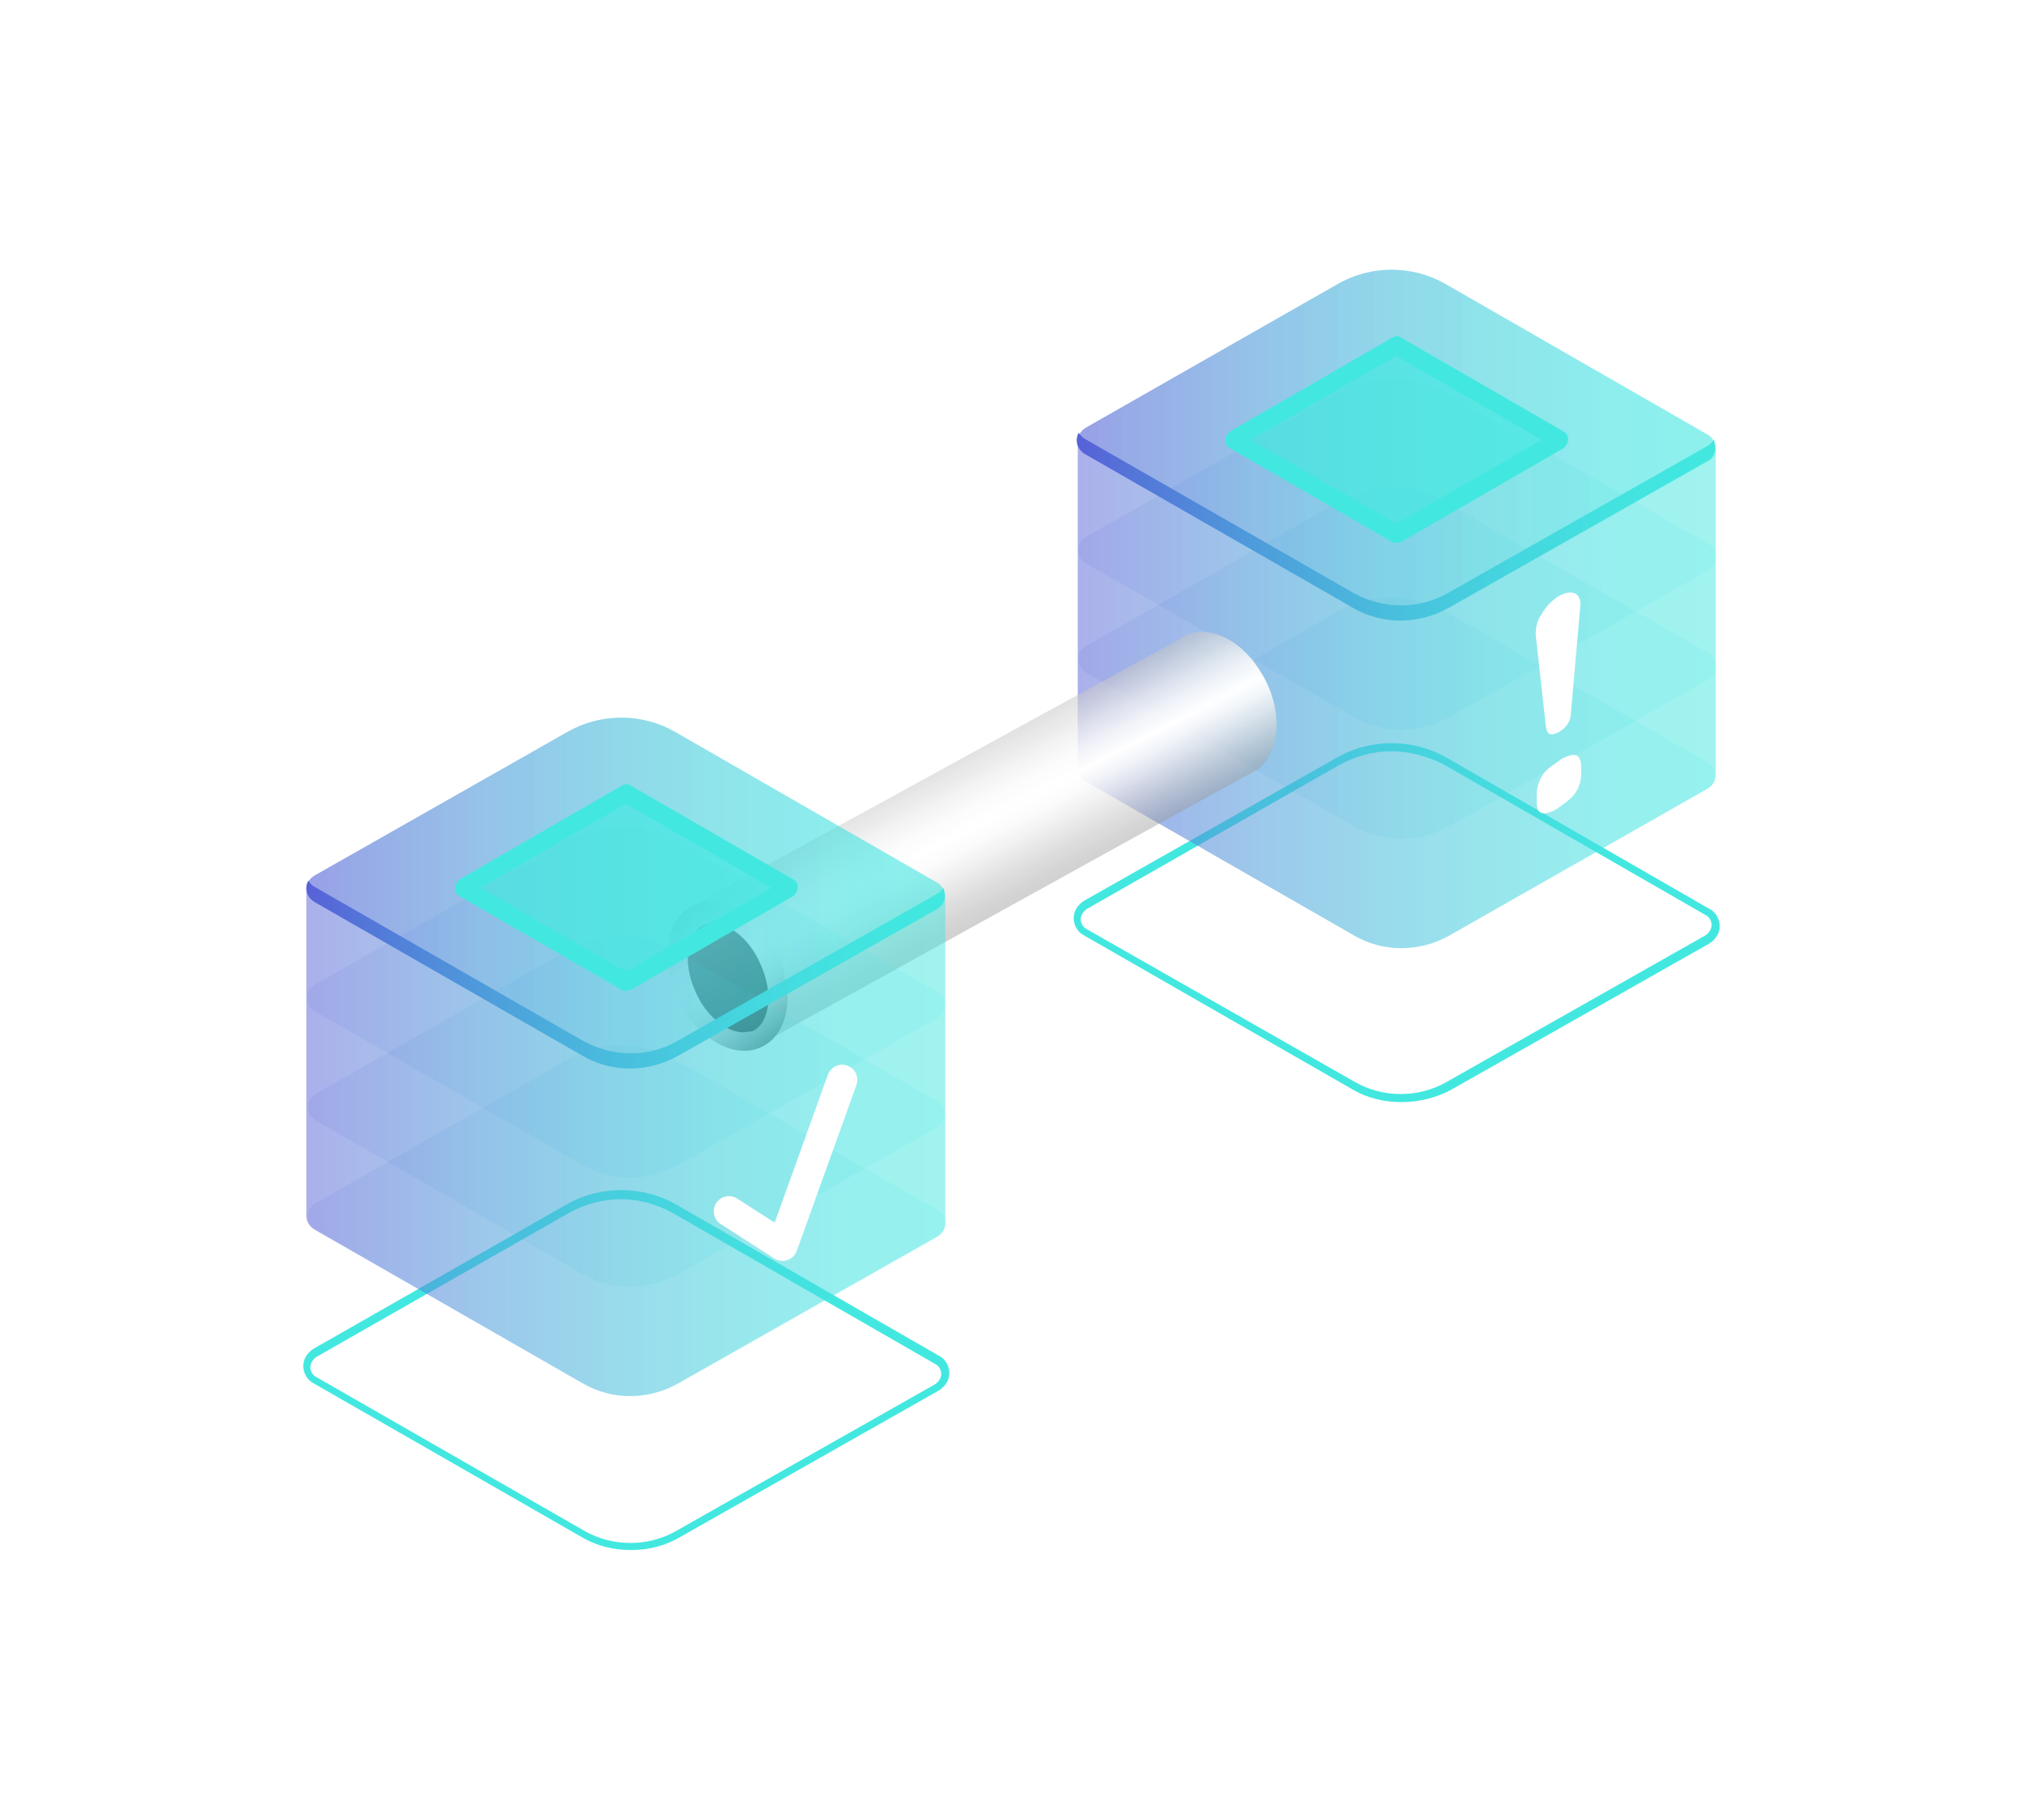 <?xml version="1.0" encoding="utf-8"?>
<!-- Generator: Adobe Illustrator 24.3.0, SVG Export Plug-In . SVG Version: 6.00 Build 0)  -->
<svg version="1.1" id="Layer_1" xmlns="http://www.w3.org/2000/svg" xmlns:xlink="http://www.w3.org/1999/xlink" x="0px" y="0px"
	 viewBox="0 0 200 180" style="enable-background:new 0 0 200 180;" xml:space="preserve">
<style type="text/css">
	.st0{fill:#42E8E0;}
	.st1{opacity:0.11;}
	.st2{fill:url(#SVGID_1_);}
	.st3{fill:url(#SVGID_2_);}
	.st4{fill:url(#SVGID_3_);}
	.st5{fill:url(#SVGID_4_);}
	.st6{opacity:0.5;fill:url(#SVGID_5_);}
	.st7{fill:url(#SVGID_6_);}
	.st8{fill:url(#SVGID_7_);}
	.st9{opacity:0.7;fill:#42E8E0;}
	.st10{fill:url(#SVGID_8_);}
	.st11{fill:url(#SVGID_9_);}
	.st12{fill:url(#SVGID_10_);}
	.st13{fill:url(#SVGID_11_);}
	.st14{fill:url(#SVGID_12_);}
	.st15{fill:url(#SVGID_13_);}
	.st16{fill:url(#SVGID_14_);}
	.st17{opacity:0.5;fill:url(#SVGID_15_);}
	.st18{fill:url(#SVGID_16_);}
	.st19{fill:url(#SVGID_17_);}
	.st20{fill:#FFFFFF;}
	.st21{fill:none;stroke:#FFFFFF;stroke-width:3;stroke-linecap:round;stroke-linejoin:round;stroke-miterlimit:10;}
</style>
<g>
	<g>
		<g>
			<g>
				<g>
					<g>
						<path class="st0" d="M138.6,109c-1.7,0-3.4-0.4-4.9-1.3l-26.5-15.2c-0.6-0.3-1-1-1-1.7c0-0.7,0.4-1.3,1-1.7L132.1,75
							c3.4-2,7.7-2,11.1,0l25.9,14.9c0.6,0.3,1,1,1,1.7c0,0.7-0.4,1.3-1,1.7l-25.6,14.5C142,108.6,140.3,109,138.6,109z M137.6,74.3
							c-1.8,0-3.6,0.5-5.2,1.4l-24.9,14.2c-0.3,0.2-0.6,0.6-0.6,1c0,0.4,0.2,0.8,0.6,1L134,107c2.8,1.6,6.3,1.6,9.1,0l25.6-14.5
							c0.3-0.2,0.6-0.6,0.6-1c0-0.4-0.2-0.8-0.6-1l-25.9-14.9h0C141.2,74.8,139.4,74.3,137.6,74.3z"/>
					</g>
					<g class="st1">
						<linearGradient id="SVGID_1_" gradientUnits="userSpaceOnUse" x1="106.579" y1="76.396" x2="169.63" y2="76.396">
							<stop  offset="0" style="stop-color:#5761D7"/>
							<stop  offset="7.257748e-02" style="stop-color:#5472D8"/>
							<stop  offset="0.279" style="stop-color:#4E9CDB"/>
							<stop  offset="0.48" style="stop-color:#49BDDD"/>
							<stop  offset="0.671" style="stop-color:#45D5DF"/>
							<stop  offset="0.849" style="stop-color:#43E3E0"/>
							<stop  offset="1" style="stop-color:#42E8E0"/>
						</linearGradient>
						<path class="st2" d="M143,60.5c-3.3-1.9-7.4-1.9-10.7,0l-24.9,14.2c-1,0.6-1,2,0,2.6l26.5,15.2c2.9,1.7,6.5,1.7,9.5,0
							L168.9,78c1-0.6,1-2,0-2.6L143,60.5z"/>
					</g>
					<g class="st1">
						<linearGradient id="SVGID_2_" gradientUnits="userSpaceOnUse" x1="106.579" y1="65.608" x2="169.63" y2="65.608">
							<stop  offset="0" style="stop-color:#5761D7"/>
							<stop  offset="7.257748e-02" style="stop-color:#5472D8"/>
							<stop  offset="0.279" style="stop-color:#4E9CDB"/>
							<stop  offset="0.48" style="stop-color:#49BDDD"/>
							<stop  offset="0.671" style="stop-color:#45D5DF"/>
							<stop  offset="0.849" style="stop-color:#43E3E0"/>
							<stop  offset="1" style="stop-color:#42E8E0"/>
						</linearGradient>
						<path class="st3" d="M143,49.7c-3.3-1.9-7.4-1.9-10.7,0l-24.9,14.2c-1,0.6-1,2,0,2.6l26.5,15.2c2.9,1.7,6.5,1.7,9.5,0
							l25.6-14.5c1-0.6,1-2,0-2.6L143,49.7z"/>
					</g>
					<g class="st1">
						<linearGradient id="SVGID_3_" gradientUnits="userSpaceOnUse" x1="106.579" y1="54.819" x2="169.63" y2="54.819">
							<stop  offset="0" style="stop-color:#5761D7"/>
							<stop  offset="7.257748e-02" style="stop-color:#5472D8"/>
							<stop  offset="0.279" style="stop-color:#4E9CDB"/>
							<stop  offset="0.48" style="stop-color:#49BDDD"/>
							<stop  offset="0.671" style="stop-color:#45D5DF"/>
							<stop  offset="0.849" style="stop-color:#43E3E0"/>
							<stop  offset="1" style="stop-color:#42E8E0"/>
						</linearGradient>
						<path class="st4" d="M143,38.9c-3.3-1.9-7.4-1.9-10.7,0l-24.9,14.2c-1,0.6-1,2,0,2.6l26.5,15.2c2.9,1.7,6.5,1.7,9.5,0
							l25.6-14.5c1-0.6,1-2,0-2.6L143,38.9z"/>
					</g>
					<g class="st1">
						<linearGradient id="SVGID_4_" gradientUnits="userSpaceOnUse" x1="106.579" y1="44.03" x2="169.63" y2="44.03">
							<stop  offset="0" style="stop-color:#5761D7"/>
							<stop  offset="7.257748e-02" style="stop-color:#5472D8"/>
							<stop  offset="0.279" style="stop-color:#4E9CDB"/>
							<stop  offset="0.48" style="stop-color:#49BDDD"/>
							<stop  offset="0.671" style="stop-color:#45D5DF"/>
							<stop  offset="0.849" style="stop-color:#43E3E0"/>
							<stop  offset="1" style="stop-color:#42E8E0"/>
						</linearGradient>
						<path class="st5" d="M143,28.1c-3.3-1.9-7.4-1.9-10.7,0l-24.9,14.2c-1,0.6-1,2,0,2.6l26.5,15.2c2.9,1.7,6.5,1.7,9.5,0
							l25.6-14.5c1-0.6,1-2,0-2.6L143,28.1z"/>
					</g>
					<linearGradient id="SVGID_5_" gradientUnits="userSpaceOnUse" x1="106.579" y1="60.213" x2="169.63" y2="60.213">
						<stop  offset="0" style="stop-color:#5761D7"/>
						<stop  offset="7.257748e-02" style="stop-color:#5472D8"/>
						<stop  offset="0.279" style="stop-color:#4E9CDB"/>
						<stop  offset="0.48" style="stop-color:#49BDDD"/>
						<stop  offset="0.671" style="stop-color:#45D5DF"/>
						<stop  offset="0.849" style="stop-color:#43E3E0"/>
						<stop  offset="1" style="stop-color:#42E8E0"/>
					</linearGradient>
					<path class="st6" d="M168.9,43L143,28.1c-3.3-1.9-7.4-1.9-10.7,0l-24.9,14.2c-0.5,0.3-0.8,0.8-0.8,1.3V76c0,0.5,0.3,1,0.8,1.3
						l26.5,15.2c2.9,1.7,6.5,1.7,9.5,0L168.9,78c0.5-0.3,0.8-0.8,0.8-1.3V44.3l0,0C169.6,43.8,169.4,43.3,168.9,43z"/>
					<g class="st1">
						<linearGradient id="SVGID_6_" gradientUnits="userSpaceOnUse" x1="106.579" y1="44.03" x2="169.63" y2="44.03">
							<stop  offset="0" style="stop-color:#5761D7"/>
							<stop  offset="7.257748e-02" style="stop-color:#5472D8"/>
							<stop  offset="0.279" style="stop-color:#4E9CDB"/>
							<stop  offset="0.48" style="stop-color:#49BDDD"/>
							<stop  offset="0.671" style="stop-color:#45D5DF"/>
							<stop  offset="0.849" style="stop-color:#43E3E0"/>
							<stop  offset="1" style="stop-color:#42E8E0"/>
						</linearGradient>
						<path class="st7" d="M143,28.1c-3.3-1.9-7.4-1.9-10.7,0l-24.9,14.2c-1,0.6-1,2,0,2.6l26.5,15.2c2.9,1.7,6.5,1.7,9.5,0
							l25.6-14.5c1-0.6,1-2,0-2.6L143,28.1z"/>
					</g>
					<linearGradient id="SVGID_7_" gradientUnits="userSpaceOnUse" x1="106.579" y1="52.12" x2="169.629" y2="52.12">
						<stop  offset="0" style="stop-color:#5761D7"/>
						<stop  offset="7.257748e-02" style="stop-color:#5472D8"/>
						<stop  offset="0.279" style="stop-color:#4E9CDB"/>
						<stop  offset="0.48" style="stop-color:#49BDDD"/>
						<stop  offset="0.671" style="stop-color:#45D5DF"/>
						<stop  offset="0.849" style="stop-color:#43E3E0"/>
						<stop  offset="1" style="stop-color:#42E8E0"/>
					</linearGradient>
					<path class="st8" d="M168.9,44.1l-25.6,14.5c-2.9,1.7-6.5,1.7-9.5,0l-26.5-15.2c-0.2-0.1-0.4-0.3-0.6-0.6
						c-0.4,0.7-0.2,1.6,0.6,2.1l26.5,15.2c2.9,1.7,6.5,1.7,9.5,0l25.6-14.5c0.8-0.4,0.9-1.4,0.6-2.1C169.3,43.8,169.1,44,168.9,44.1
						z"/>
				</g>
			</g>
			<g>
				<polygon class="st9" points="138.1,52.8 122,43.5 138.1,34.2 154.2,43.5 				"/>
				<path class="st0" d="M138.1,53.7c-0.2,0-0.3,0-0.4-0.1l-16.1-9.3c-0.3-0.2-0.4-0.4-0.4-0.8c0-0.3,0.2-0.6,0.4-0.8l16.1-9.3
					c0.3-0.2,0.6-0.2,0.9,0l16.1,9.3c0.3,0.2,0.4,0.4,0.4,0.8c0,0.3-0.2,0.6-0.4,0.8l-16.1,9.3C138.4,53.6,138.3,53.7,138.1,53.7z
					 M123.7,43.5l14.4,8.3l14.4-8.3l-14.4-8.3L123.7,43.5z"/>
			</g>
		</g>
		<g>
			
				<linearGradient id="SVGID_8_" gradientUnits="userSpaceOnUse" x1="-1395.893" y1="5023.349" x2="-1392.363" y2="5042.978" gradientTransform="matrix(0.913 -0.27 0.218 1.031 270.717 -5483.414)">
				<stop  offset="0" style="stop-color:#808080;stop-opacity:0.3"/>
				<stop  offset="5.361804e-02" style="stop-color:#999999;stop-opacity:0.374"/>
				<stop  offset="0.145" style="stop-color:#BEBEBE;stop-opacity:0.5"/>
				<stop  offset="0.237" style="stop-color:#DADADA;stop-opacity:0.627"/>
				<stop  offset="0.329" style="stop-color:#EFEFEF;stop-opacity:0.753"/>
				<stop  offset="0.419" style="stop-color:#FBFBFB;stop-opacity:0.878"/>
				<stop  offset="0.508" style="stop-color:#FFFFFF"/>
				<stop  offset="0.582" style="stop-color:#FBFBFB;stop-opacity:0.894"/>
				<stop  offset="0.662" style="stop-color:#EEEEEE;stop-opacity:0.78"/>
				<stop  offset="0.745" style="stop-color:#D8D8D8;stop-opacity:0.662"/>
				<stop  offset="0.831" style="stop-color:#BABABA;stop-opacity:0.541"/>
				<stop  offset="0.916" style="stop-color:#939393;stop-opacity:0.419"/>
				<stop  offset="1" style="stop-color:#666666;stop-opacity:0.3"/>
			</linearGradient>
			<path class="st10" d="M124.6,66.3c-2.2-3.5-5.8-4.8-8.1-3L67.6,90.1l8.3,12.8c0,0,48.4-26.8,48.5-26.8
				C126.8,74.2,126.9,69.8,124.6,66.3z"/>
			<g>
				
					<linearGradient id="SVGID_9_" gradientUnits="userSpaceOnUse" x1="-4806.294" y1="4086.74" x2="-4803.477" y2="4102.405" gradientTransform="matrix(0.886 -0.391 0.509 1.1 2242.545 -6286.187)">
					<stop  offset="0" style="stop-color:#808080"/>
					<stop  offset="5.361804e-02" style="stop-color:#999999"/>
					<stop  offset="0.145" style="stop-color:#BEBEBE"/>
					<stop  offset="0.237" style="stop-color:#DADADA"/>
					<stop  offset="0.329" style="stop-color:#EFEFEF"/>
					<stop  offset="0.419" style="stop-color:#FBFBFB"/>
					<stop  offset="0.508" style="stop-color:#FFFFFF"/>
					<stop  offset="0.582" style="stop-color:#FBFBFB"/>
					<stop  offset="0.662" style="stop-color:#EEEEEE"/>
					<stop  offset="0.745" style="stop-color:#D8D8D8"/>
					<stop  offset="0.831" style="stop-color:#BABABA"/>
					<stop  offset="0.916" style="stop-color:#939393"/>
					<stop  offset="1" style="stop-color:#666666"/>
				</linearGradient>
				<path class="st11" d="M76.9,94.4c1.8,3.9,1.1,8-1.7,9.2c-2.7,1.2-6.4-1-8.2-4.9s-1.1-8,1.7-9.2S75,90.5,76.9,94.4z"/>
				
					<linearGradient id="SVGID_10_" gradientUnits="userSpaceOnUse" x1="-4805.833" y1="4089.043" x2="-4803.752" y2="4100.618" gradientTransform="matrix(0.886 -0.391 0.509 1.1 2242.545 -6286.187)">
					<stop  offset="0" style="stop-color:#808080"/>
					<stop  offset="1" style="stop-color:#333333"/>
				</linearGradient>
				<path class="st12" d="M73.4,102.1c-1.7-0.1-3.6-1.7-4.6-4c-0.7-1.5-0.9-3.1-0.7-4.4c0.1-0.6,0.5-1.8,1.5-2.2
					c0.3-0.1,0.6-0.2,1-0.2c1.7,0.1,3.6,1.7,4.6,4c1.3,2.8,1,5.9-0.8,6.7C74.1,102,73.8,102.1,73.4,102.1z"/>
			</g>
		</g>
		<g>
			<g>
				<g>
					<g>
						<path class="st0" d="M62.4,153.3c-1.7,0-3.4-0.4-4.9-1.3l-26.5-15.2c-0.6-0.3-1-1-1-1.7c0-0.7,0.4-1.3,1-1.7l24.9-14.2
							c3.4-2,7.7-2,11.1,0l25.9,14.9c0.6,0.3,1,1,1,1.7c0,0.7-0.4,1.3-1,1.7L67.3,152C65.8,152.9,64.1,153.3,62.4,153.3z
							 M61.4,118.6c-1.8,0-3.6,0.5-5.2,1.4l-24.9,14.2c-0.3,0.2-0.6,0.6-0.6,1c0,0.4,0.2,0.8,0.6,1l26.5,15.2c2.8,1.6,6.3,1.6,9.1,0
							l25.6-14.5c0.3-0.2,0.6-0.6,0.6-1c0-0.4-0.2-0.8-0.6-1L66.6,120h0C65,119.1,63.2,118.6,61.4,118.6z"/>
					</g>
					<g class="st1">
						<linearGradient id="SVGID_11_" gradientUnits="userSpaceOnUse" x1="30.37" y1="120.703" x2="93.421" y2="120.703">
							<stop  offset="0" style="stop-color:#5761D7"/>
							<stop  offset="7.257748e-02" style="stop-color:#5472D8"/>
							<stop  offset="0.279" style="stop-color:#4E9CDB"/>
							<stop  offset="0.48" style="stop-color:#49BDDD"/>
							<stop  offset="0.671" style="stop-color:#45D5DF"/>
							<stop  offset="0.849" style="stop-color:#43E3E0"/>
							<stop  offset="1" style="stop-color:#42E8E0"/>
						</linearGradient>
						<path class="st13" d="M66.8,104.8c-3.3-1.9-7.4-1.9-10.7,0l-24.9,14.2c-1,0.6-1,2,0,2.6l26.5,15.2c2.9,1.7,6.5,1.7,9.5,0
							l25.6-14.5c1-0.6,1-2,0-2.6L66.8,104.8z"/>
					</g>
					<g class="st1">
						<linearGradient id="SVGID_12_" gradientUnits="userSpaceOnUse" x1="30.37" y1="109.914" x2="93.421" y2="109.914">
							<stop  offset="0" style="stop-color:#5761D7"/>
							<stop  offset="7.257748e-02" style="stop-color:#5472D8"/>
							<stop  offset="0.279" style="stop-color:#4E9CDB"/>
							<stop  offset="0.48" style="stop-color:#49BDDD"/>
							<stop  offset="0.671" style="stop-color:#45D5DF"/>
							<stop  offset="0.849" style="stop-color:#43E3E0"/>
							<stop  offset="1" style="stop-color:#42E8E0"/>
						</linearGradient>
						<path class="st14" d="M66.8,94c-3.3-1.9-7.4-1.9-10.7,0l-24.9,14.2c-1,0.6-1,2,0,2.6L57.6,126c2.9,1.7,6.5,1.7,9.5,0
							l25.6-14.5c1-0.6,1-2,0-2.6L66.8,94z"/>
					</g>
					<g class="st1">
						<linearGradient id="SVGID_13_" gradientUnits="userSpaceOnUse" x1="30.37" y1="99.126" x2="93.421" y2="99.126">
							<stop  offset="0" style="stop-color:#5761D7"/>
							<stop  offset="7.257748e-02" style="stop-color:#5472D8"/>
							<stop  offset="0.279" style="stop-color:#4E9CDB"/>
							<stop  offset="0.48" style="stop-color:#49BDDD"/>
							<stop  offset="0.671" style="stop-color:#45D5DF"/>
							<stop  offset="0.849" style="stop-color:#43E3E0"/>
							<stop  offset="1" style="stop-color:#42E8E0"/>
						</linearGradient>
						<path class="st15" d="M66.8,83.2c-3.3-1.9-7.4-1.9-10.7,0L31.1,97.4c-1,0.6-1,2,0,2.6l26.5,15.2c2.9,1.7,6.5,1.7,9.5,0
							l25.6-14.5c1-0.6,1-2,0-2.6L66.8,83.2z"/>
					</g>
					<g class="st1">
						<linearGradient id="SVGID_14_" gradientUnits="userSpaceOnUse" x1="30.37" y1="88.337" x2="93.421" y2="88.337">
							<stop  offset="0" style="stop-color:#5761D7"/>
							<stop  offset="7.257748e-02" style="stop-color:#5472D8"/>
							<stop  offset="0.279" style="stop-color:#4E9CDB"/>
							<stop  offset="0.48" style="stop-color:#49BDDD"/>
							<stop  offset="0.671" style="stop-color:#45D5DF"/>
							<stop  offset="0.849" style="stop-color:#43E3E0"/>
							<stop  offset="1" style="stop-color:#42E8E0"/>
						</linearGradient>
						<path class="st16" d="M66.8,72.4c-3.3-1.9-7.4-1.9-10.7,0L31.1,86.6c-1,0.6-1,2,0,2.6l26.5,15.2c2.9,1.7,6.5,1.7,9.5,0
							l25.6-14.5c1-0.6,1-2,0-2.6L66.8,72.4z"/>
					</g>
					<linearGradient id="SVGID_15_" gradientUnits="userSpaceOnUse" x1="30.37" y1="104.52" x2="93.421" y2="104.52">
						<stop  offset="0" style="stop-color:#5761D7"/>
						<stop  offset="7.257748e-02" style="stop-color:#5472D8"/>
						<stop  offset="0.279" style="stop-color:#4E9CDB"/>
						<stop  offset="0.48" style="stop-color:#49BDDD"/>
						<stop  offset="0.671" style="stop-color:#45D5DF"/>
						<stop  offset="0.849" style="stop-color:#43E3E0"/>
						<stop  offset="1" style="stop-color:#42E8E0"/>
					</linearGradient>
					<path class="st17" d="M92.7,87.3L66.8,72.4c-3.3-1.9-7.4-1.9-10.7,0L31.1,86.6c-0.5,0.3-0.8,0.8-0.8,1.3v32.4
						c0,0.5,0.3,1,0.8,1.3l26.5,15.2c2.9,1.7,6.5,1.7,9.5,0l25.6-14.5c0.5-0.3,0.8-0.8,0.8-1.3V88.6l0,0
						C93.4,88.1,93.2,87.6,92.7,87.3z"/>
					<g class="st1">
						<linearGradient id="SVGID_16_" gradientUnits="userSpaceOnUse" x1="30.37" y1="88.337" x2="93.421" y2="88.337">
							<stop  offset="0" style="stop-color:#5761D7"/>
							<stop  offset="7.257748e-02" style="stop-color:#5472D8"/>
							<stop  offset="0.279" style="stop-color:#4E9CDB"/>
							<stop  offset="0.48" style="stop-color:#49BDDD"/>
							<stop  offset="0.671" style="stop-color:#45D5DF"/>
							<stop  offset="0.849" style="stop-color:#43E3E0"/>
							<stop  offset="1" style="stop-color:#42E8E0"/>
						</linearGradient>
						<path class="st18" d="M66.8,72.4c-3.3-1.9-7.4-1.9-10.7,0L31.1,86.6c-1,0.6-1,2,0,2.6l26.5,15.2c2.9,1.7,6.5,1.7,9.5,0
							l25.6-14.5c1-0.6,1-2,0-2.6L66.8,72.4z"/>
					</g>
					<linearGradient id="SVGID_17_" gradientUnits="userSpaceOnUse" x1="30.371" y1="96.427" x2="93.42" y2="96.427">
						<stop  offset="0" style="stop-color:#5761D7"/>
						<stop  offset="7.257748e-02" style="stop-color:#5472D8"/>
						<stop  offset="0.279" style="stop-color:#4E9CDB"/>
						<stop  offset="0.48" style="stop-color:#49BDDD"/>
						<stop  offset="0.671" style="stop-color:#45D5DF"/>
						<stop  offset="0.849" style="stop-color:#43E3E0"/>
						<stop  offset="1" style="stop-color:#42E8E0"/>
					</linearGradient>
					<path class="st19" d="M92.7,88.4l-25.6,14.5c-2.9,1.7-6.5,1.7-9.5,0L31.1,87.7c-0.2-0.1-0.4-0.3-0.6-0.6
						c-0.4,0.7-0.2,1.6,0.6,2.1l26.5,15.2c2.9,1.7,6.5,1.7,9.5,0l25.6-14.5c0.8-0.4,0.9-1.4,0.6-2.1C93.1,88.1,92.9,88.3,92.7,88.4z
						"/>
				</g>
			</g>
			<g>
				<polygon class="st9" points="61.9,97.1 45.8,87.8 61.9,78.5 78,87.8 				"/>
				<path class="st0" d="M61.9,98c-0.2,0-0.3,0-0.4-0.1l-16.1-9.3c-0.3-0.2-0.4-0.4-0.4-0.8c0-0.3,0.2-0.6,0.4-0.8l16.1-9.3
					c0.3-0.2,0.6-0.2,0.9,0L78.5,87c0.3,0.2,0.4,0.4,0.4,0.8c0,0.3-0.2,0.6-0.4,0.8l-16.1,9.3C62.2,97.9,62,98,61.9,98z M47.5,87.8
					l14.4,8.3l14.4-8.3l-14.4-8.3L47.5,87.8z"/>
			</g>
		</g>
	</g>
	<g>
		<path class="st20" d="M154,80c-0.7,0.4-1.2,0.5-1.5,0.4c-0.4-0.1-0.5-0.5-0.5-1.2v-0.6c0-0.7,0.2-1.3,0.5-1.8
			c0.3-0.6,0.9-1,1.5-1.4l0.4-0.3c0.7-0.4,1.2-0.5,1.5-0.4c0.3,0.1,0.5,0.5,0.5,1.2v0.6c0,0.7-0.2,1.3-0.5,1.8s-0.9,1-1.5,1.4
			L154,80z M154.2,72.4c-0.8,0.4-1.2,0.3-1.3-0.6l-1-9c0-0.7,0.1-1.4,0.6-2.1c0.4-0.7,1-1.3,1.6-1.7c0.7-0.4,1.2-0.5,1.7-0.3
			c0.4,0.2,0.6,0.7,0.5,1.4l-0.9,10.2C155.4,71.3,155,71.9,154.2,72.4z"/>
	</g>
	<polyline class="st21" points="72.1,119.8 77.4,123.2 83.3,106.8 	"/>
</g>
</svg>
